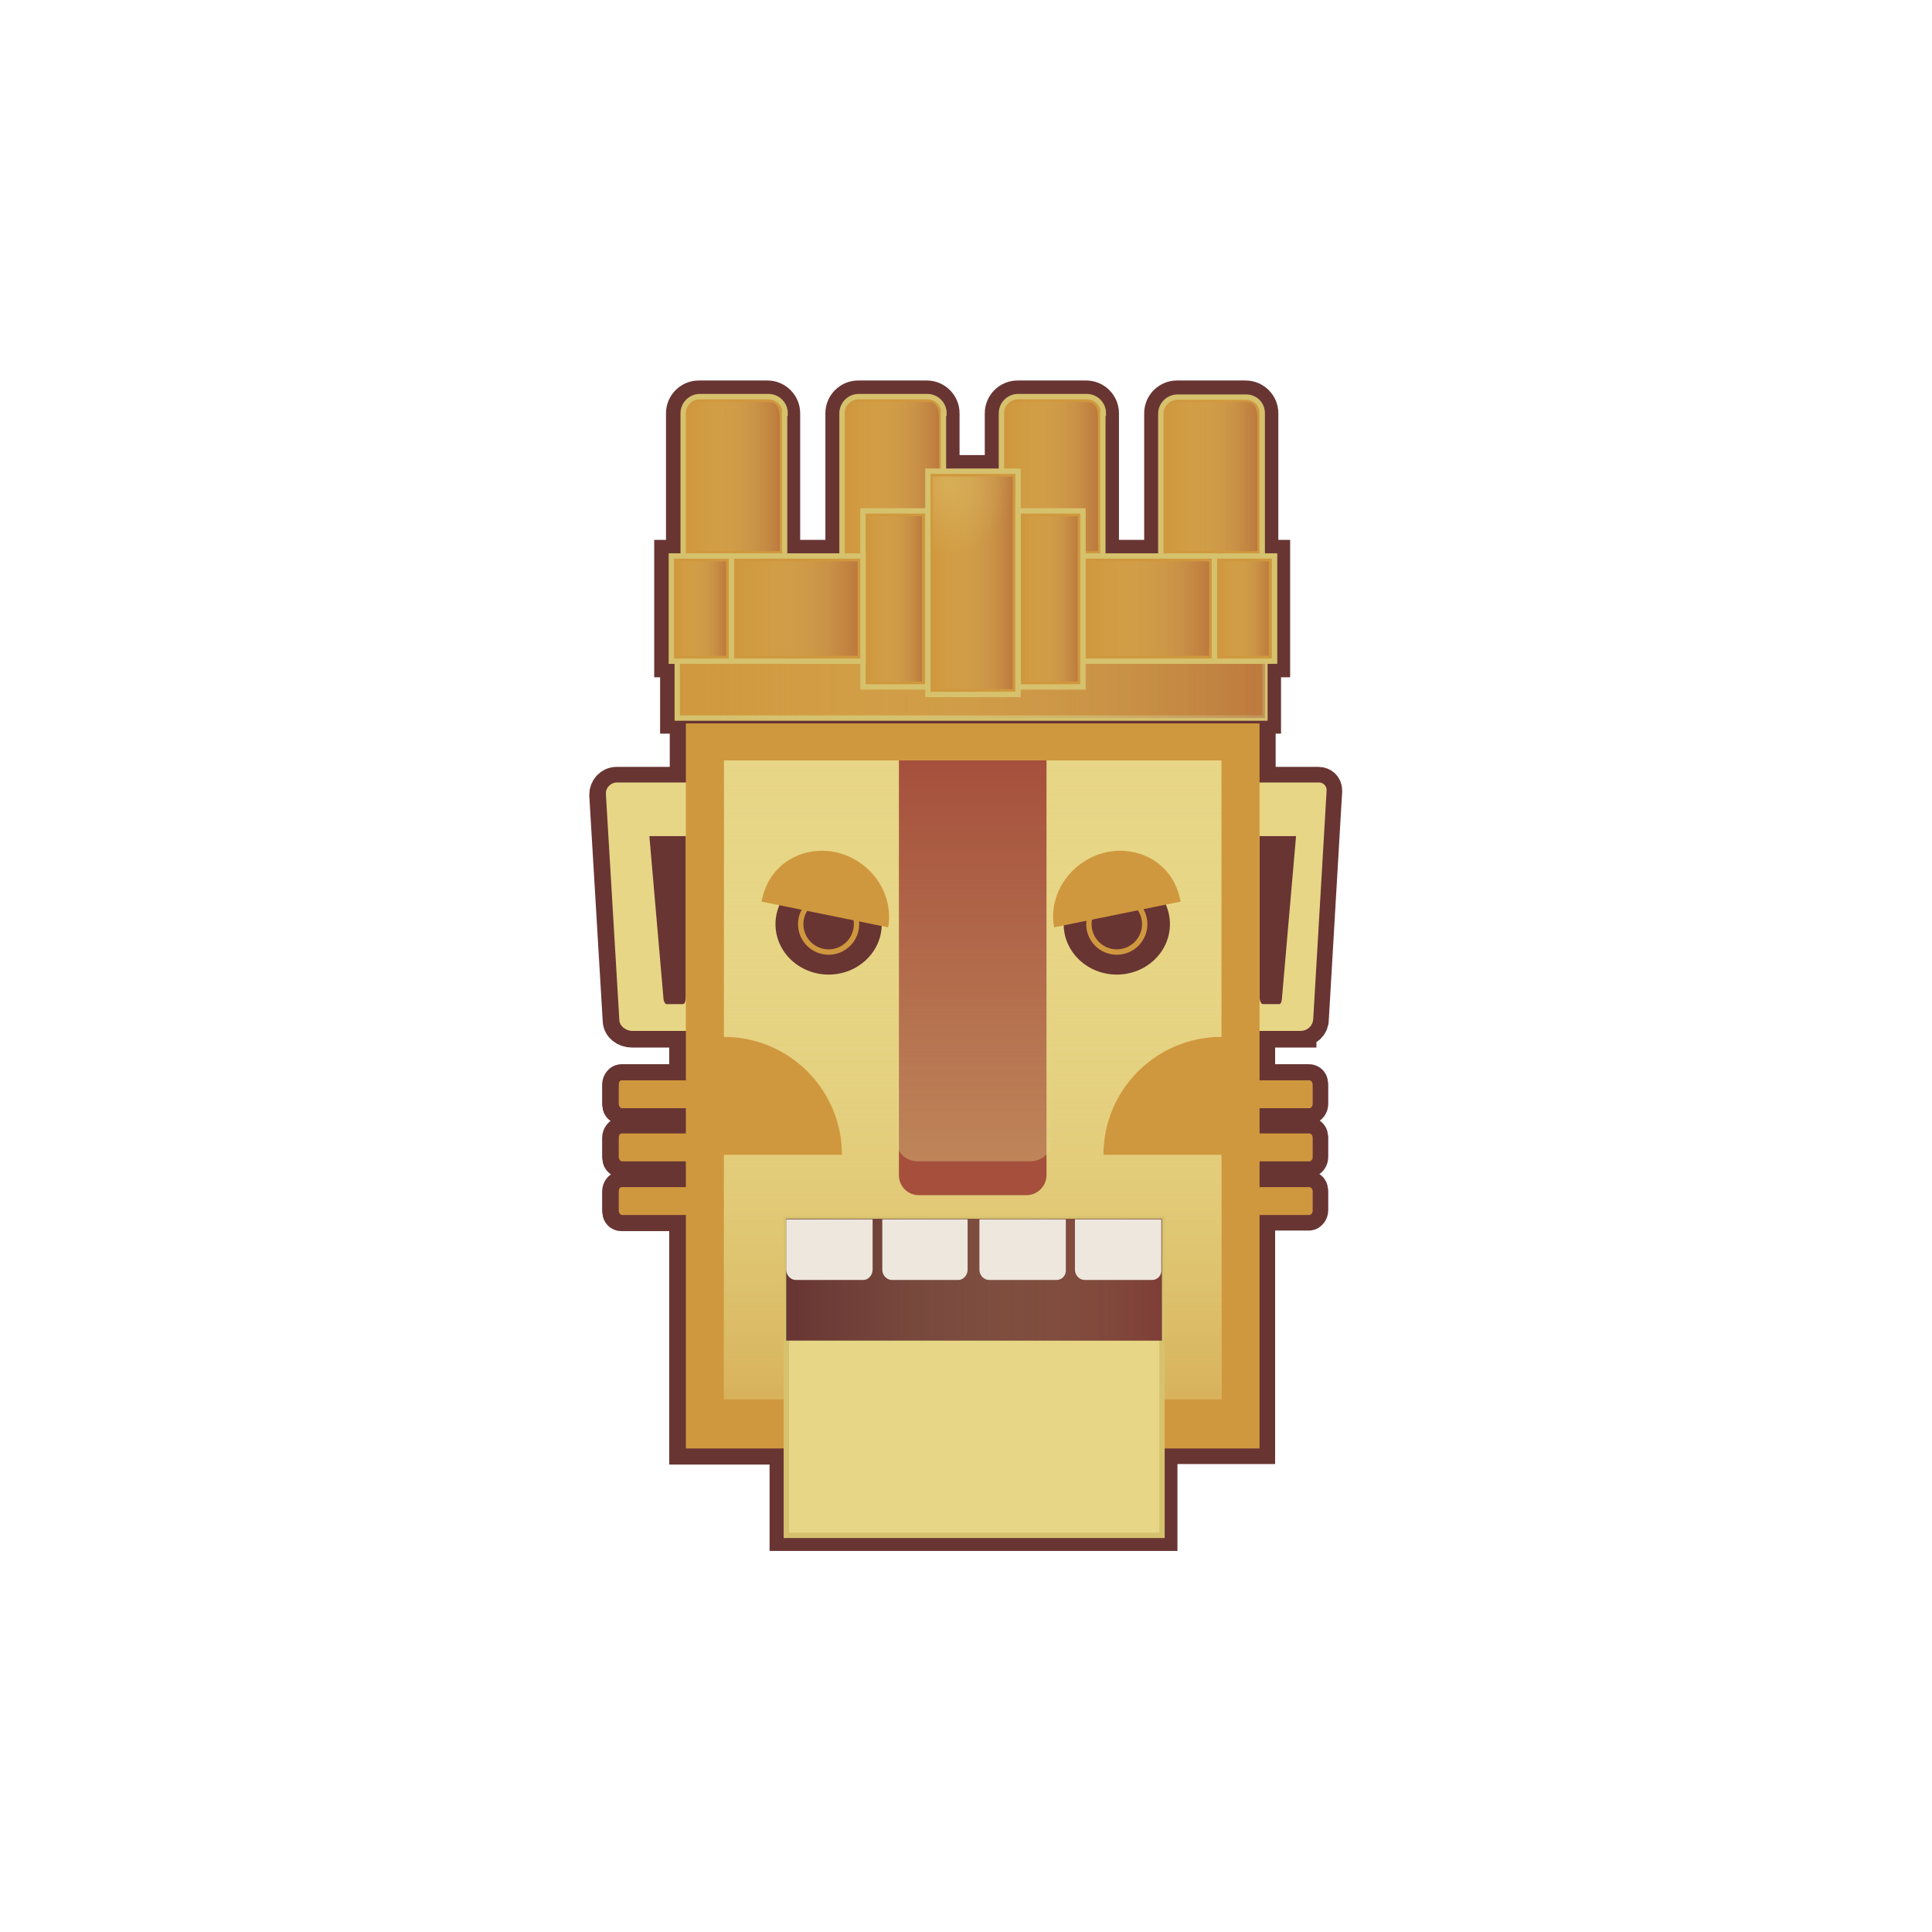 <svg xmlns="http://www.w3.org/2000/svg" xmlns:xlink="http://www.w3.org/1999/xlink" id="Layer_1" x="0px" y="0px" viewBox="0 0 360 360" style="enable-background:new 0 0 360 360;" xml:space="preserve"><style type="text/css">	.st0{fill:none;stroke:#683533;stroke-width:6;stroke-linecap:square;stroke-miterlimit:10;}	.st1{fill:#E7D686;}	.st2{fill:#683533;}	.st3{fill:#D0983E;stroke:#D6C16D;stroke-miterlimit:10;}	.st4{fill:url(#SVGID_1_);}	.st5{fill:url(#SVGID_00000103944858770909263390000014334905802872697745_);}	.st6{fill:url(#SVGID_00000181046480846776732160000016801354728563163836_);}	.st7{fill:url(#SVGID_00000004534939449791240980000001051618750248240514_);}	.st8{fill:url(#SVGID_00000006702660967560601710000017858690094779792557_);}	.st9{fill:url(#SVGID_00000150789520331563995040000006497483833317960369_);}	.st10{fill:url(#SVGID_00000134944780622297968620000011447198336094366906_);}	.st11{fill:url(#SVGID_00000124848558013300757680000000590608708889472409_);}	.st12{fill:url(#SVGID_00000137839081669822531450000004248261922796115378_);}	.st13{fill:url(#SVGID_00000014606307131120177810000017372079512922459053_);}	.st14{fill:url(#SVGID_00000082346595355998300220000016801601734877593499_);}	.st15{fill:url(#SVGID_00000175314817251631757960000004926464041528352920_);}	.st16{fill:url(#SVGID_00000150097784108813954760000004828906398724525740_);}	.st17{fill:#D0983E;}	.st18{fill:url(#SVGID_00000117667405686729398290000011413010436836605594_);}	.st19{fill:#E7D685;stroke:#D6C26E;stroke-miterlimit:10;}	.st20{fill:#A54F3C;}	.st21{fill:url(#SVGID_00000072982566091266998450000014201889826992245409_);}	.st22{fill:#683533;stroke:#D0983E;stroke-miterlimit:10;}	.st23{fill:url(#SVGID_00000132799908244701993330000003346996424796266421_);}	.st24{fill:#EDE7DD;}</style><g>	<g>		<path class="st0" d="M242.3,192.1c1.3,0,2.3-1,2.3-2.1l2.5-42.7c0-0.8-0.6-1.4-1.4-1.4h-11v-11H127.8v11h-12.9   c-1.2,0-2.1,1-2.1,2.2l2.5,42c0,1.2,1.1,2.1,2.5,2.1h9.9v9.1h-11.9c-0.3,0-0.6,0.4-0.6,0.8v3.6c0,0.5,0.2,0.8,0.6,0.8h11.9v4.7   h-11.9c-0.3,0-0.6,0.4-0.6,0.8v3.6c0,0.5,0.2,0.8,0.6,0.8h11.9v4.8h-11.9c-0.3,0-0.6,0.4-0.6,0.8v3.6c0,0.5,0.2,0.8,0.6,0.8h11.9   v43.5h18.7V286h70v-16.2h18.2v-43.5h9.3c0.3,0,0.6-0.4,0.6-0.8V222c0-0.5-0.2-0.8-0.6-0.8h-9.3v-4.8h9.3c0.3,0,0.6-0.4,0.6-0.8   V212c0-0.5-0.2-0.8-0.6-0.8h-9.3v-4.7h9.3c0.3,0,0.6-0.4,0.6-0.8v-3.6c0-0.5-0.2-0.8-0.6-0.8h-9.3v-9.1H242.3z"></path>		<path class="st0" d="M126.2,133.7h109.5v-10.5h1.7v-19.6h-2.2V77c0-1.7-1.4-3.1-3.1-3.1h-12.8c-1.7,0-3.1,1.4-3.1,3.1v26.6h-10.7   V77c0-1.7-1.4-3.1-3.1-3.1h-12.8c-1.7,0-3.1,1.4-3.1,3.1v10.8h-10.7V77c0-1.7-1.4-3.1-3.1-3.1h-12.8c-1.7,0-3.1,1.4-3.1,3.1v26.6   h-10.7V77c0-1.7-1.4-3.1-3.1-3.1h-12.8c-1.7,0-3.1,1.4-3.1,3.1v26.6h-2.2v19.6h1.1V133.7z"></path>	</g>	<path class="st1" d="M242.3,192.1H230c-1.3,0-2.3-1-2.3-2.1v-42.8c0-0.7,0.6-1.4,1.4-1.4h16.7c0.8,0,1.4,0.7,1.4,1.4l-2.5,42.7  C244.6,191.2,243.6,192.1,242.3,192.1z"></path>	<path class="st2" d="M238.4,187.1h-3.1c-0.3,0-0.6-0.6-0.6-1.4v-29.9h6.8l-2.6,29.9C238.9,186.4,238.7,187.1,238.4,187.1z"></path>	<path class="st1" d="M131.5,192.1h-13.6c-1.4,0-2.5-1-2.5-2.1l-2.5-42c-0.1-1.2,0.9-2.2,2.1-2.2h17c1.1,0,2.1,0.9,2.1,2.1V190  C134,191.2,132.9,192.1,131.5,192.1z"></path>	<path class="st2" d="M127.3,187.1h-3.1c-0.3,0-0.6-0.6-0.6-1.4l-2.6-29.9h6.8v29.9C127.8,186.4,127.6,187.1,127.3,187.1z"></path>	<g>		<path class="st3" d="M175.9,77c0-1.7-1.4-3.1-3.1-3.1h-12.8c-1.7,0-3.1,1.4-3.1,3.1v26.6h18.9V77z"></path>		<path class="st3" d="M146.3,77c0-1.7-1.4-3.1-3.1-3.1h-12.8c-1.7,0-3.1,1.4-3.1,3.1v26.6h18.9V77z"></path>		<path class="st3" d="M205.6,77c0-1.7-1.4-3.1-3.1-3.1h-12.8c-1.7,0-3.1,1.4-3.1,3.1v26.6h18.9V77z"></path>		<path class="st3" d="M232.2,74h-12.8c-1.7,0-3.1,1.4-3.1,3.1v26.6h18.9V77C235.2,75.3,233.9,74,232.2,74z"></path>	</g>	<rect x="126.2" y="116.5" class="st3" width="109.5" height="17.3"></rect>	<linearGradient id="SVGID_1_" gradientUnits="userSpaceOnUse" x1="126.238" y1="125.103" x2="235.781" y2="125.103">		<stop offset="0" style="stop-color:#E5D584;stop-opacity:0"></stop>		<stop offset="0.151" style="stop-color:#E2D182;stop-opacity:6.059198e-02"></stop>		<stop offset="0.305" style="stop-color:#DBC47B;stop-opacity:0.122"></stop>		<stop offset="0.46" style="stop-color:#D1B271;stop-opacity:0.184"></stop>		<stop offset="0.616" style="stop-color:#C59964;stop-opacity:0.246"></stop>		<stop offset="0.772" style="stop-color:#B77D55;stop-opacity:0.309"></stop>		<stop offset="0.927" style="stop-color:#A75D45;stop-opacity:0.371"></stop>		<stop offset="1" style="stop-color:#9F4C3D;stop-opacity:0.4"></stop>	</linearGradient>	<rect x="126.2" y="116.5" class="st4" width="109.5" height="17.3"></rect>			<linearGradient id="SVGID_00000105400957653353111880000003518377846080284554_" gradientUnits="userSpaceOnUse" x1="157.99" y1="88.778" x2="174.955" y2="88.778">		<stop offset="0" style="stop-color:#E5D584;stop-opacity:0"></stop>		<stop offset="0.151" style="stop-color:#E2D182;stop-opacity:6.059198e-02"></stop>		<stop offset="0.305" style="stop-color:#DBC47B;stop-opacity:0.122"></stop>		<stop offset="0.46" style="stop-color:#D1B271;stop-opacity:0.184"></stop>		<stop offset="0.616" style="stop-color:#C59964;stop-opacity:0.246"></stop>		<stop offset="0.772" style="stop-color:#B77D55;stop-opacity:0.309"></stop>		<stop offset="0.927" style="stop-color:#A75D45;stop-opacity:0.371"></stop>		<stop offset="1" style="stop-color:#9F4C3D;stop-opacity:0.4"></stop>	</linearGradient>	<path style="fill:url(#SVGID_00000105400957653353111880000003518377846080284554_);" d="M175,77.8c0-1.6-0.5-2.9-2-2.9h-12.8  c-1.5,0-2.2,1.3-2.2,2.9v24.9h17V77.8z"></path>			<linearGradient id="SVGID_00000158738939780765926550000003315676093551402414_" gradientUnits="userSpaceOnUse" x1="187.639" y1="88.778" x2="204.604" y2="88.778">		<stop offset="0" style="stop-color:#E5D584;stop-opacity:0"></stop>		<stop offset="0.151" style="stop-color:#E2D182;stop-opacity:6.059198e-02"></stop>		<stop offset="0.305" style="stop-color:#DBC47B;stop-opacity:0.122"></stop>		<stop offset="0.46" style="stop-color:#D1B271;stop-opacity:0.184"></stop>		<stop offset="0.616" style="stop-color:#C59964;stop-opacity:0.246"></stop>		<stop offset="0.772" style="stop-color:#B77D55;stop-opacity:0.309"></stop>		<stop offset="0.927" style="stop-color:#A75D45;stop-opacity:0.371"></stop>		<stop offset="1" style="stop-color:#9F4C3D;stop-opacity:0.4"></stop>	</linearGradient>	<path style="fill:url(#SVGID_00000158738939780765926550000003315676093551402414_);" d="M204.6,77.8c0-1.6-0.5-2.9-2-2.9h-12.8  c-1.5,0-2.2,1.3-2.2,2.9v24.9h17V77.8z"></path>			<linearGradient id="SVGID_00000026857386620930286570000010550568052650941607_" gradientUnits="userSpaceOnUse" x1="217.289" y1="88.778" x2="234.253" y2="88.778">		<stop offset="0" style="stop-color:#E5D584;stop-opacity:0"></stop>		<stop offset="0.151" style="stop-color:#E2D182;stop-opacity:6.059198e-02"></stop>		<stop offset="0.305" style="stop-color:#DBC47B;stop-opacity:0.122"></stop>		<stop offset="0.46" style="stop-color:#D1B271;stop-opacity:0.184"></stop>		<stop offset="0.616" style="stop-color:#C59964;stop-opacity:0.246"></stop>		<stop offset="0.772" style="stop-color:#B77D55;stop-opacity:0.309"></stop>		<stop offset="0.927" style="stop-color:#A75D45;stop-opacity:0.371"></stop>		<stop offset="1" style="stop-color:#9F4C3D;stop-opacity:0.4"></stop>	</linearGradient>	<path style="fill:url(#SVGID_00000026857386620930286570000010550568052650941607_);" d="M234.3,77.8c0-1.6-0.5-2.9-2-2.9h-12.8  c-1.5,0-2.2,1.3-2.2,2.9v24.9h17V77.8z"></path>	<rect x="160.8" y="95.2" class="st3" width="12.1" height="32.8"></rect>	<rect x="189.7" y="95.2" class="st3" width="12.1" height="32.8"></rect>	<rect x="172.9" y="87.8" class="st3" width="16.8" height="41.6"></rect>	<rect x="136.3" y="103.6" class="st3" width="24.5" height="19.6"></rect>	<rect x="201.8" y="103.6" class="st3" width="24.5" height="19.6"></rect>	<rect x="226.3" y="103.6" class="st3" width="11.2" height="19.6"></rect>	<rect x="125.1" y="103.6" class="st3" width="11.2" height="19.6"></rect>			<linearGradient id="SVGID_00000010303532501543022560000013476021153075517332_" gradientUnits="userSpaceOnUse" x1="128.341" y1="88.781" x2="145.305" y2="88.781">		<stop offset="0" style="stop-color:#E5D584;stop-opacity:0"></stop>		<stop offset="0.151" style="stop-color:#E2D182;stop-opacity:6.059198e-02"></stop>		<stop offset="0.305" style="stop-color:#DBC47B;stop-opacity:0.122"></stop>		<stop offset="0.46" style="stop-color:#D1B271;stop-opacity:0.184"></stop>		<stop offset="0.616" style="stop-color:#C59964;stop-opacity:0.246"></stop>		<stop offset="0.772" style="stop-color:#B77D55;stop-opacity:0.309"></stop>		<stop offset="0.927" style="stop-color:#A75D45;stop-opacity:0.371"></stop>		<stop offset="1" style="stop-color:#9F4C3D;stop-opacity:0.4"></stop>	</linearGradient>	<path style="fill:url(#SVGID_00000010303532501543022560000013476021153075517332_);" d="M145.3,77.8c0-1.6-0.5-2.9-2-2.9h-12.8  c-1.5,0-2.2,1.3-2.2,2.9v24.9h17V77.8z"></path>			<linearGradient id="SVGID_00000134943008693678472240000017526216629986791310_" gradientUnits="userSpaceOnUse" x1="161.601" y1="111.632" x2="171.851" y2="111.632">		<stop offset="0" style="stop-color:#E5D584;stop-opacity:0"></stop>		<stop offset="0.151" style="stop-color:#E2D182;stop-opacity:6.059198e-02"></stop>		<stop offset="0.305" style="stop-color:#DBC47B;stop-opacity:0.122"></stop>		<stop offset="0.46" style="stop-color:#D1B271;stop-opacity:0.184"></stop>		<stop offset="0.616" style="stop-color:#C59964;stop-opacity:0.246"></stop>		<stop offset="0.772" style="stop-color:#B77D55;stop-opacity:0.309"></stop>		<stop offset="0.927" style="stop-color:#A75D45;stop-opacity:0.371"></stop>		<stop offset="1" style="stop-color:#9F4C3D;stop-opacity:0.4"></stop>	</linearGradient>			<rect x="161.6" y="96.2" style="fill:url(#SVGID_00000134943008693678472240000017526216629986791310_);" width="10.2" height="30.8"></rect>			<linearGradient id="SVGID_00000090282440590634619500000006492920760686651574_" gradientUnits="userSpaceOnUse" x1="190.601" y1="111.632" x2="200.851" y2="111.632">		<stop offset="0" style="stop-color:#E5D584;stop-opacity:0"></stop>		<stop offset="0.151" style="stop-color:#E2D182;stop-opacity:6.059198e-02"></stop>		<stop offset="0.305" style="stop-color:#DBC47B;stop-opacity:0.122"></stop>		<stop offset="0.46" style="stop-color:#D1B271;stop-opacity:0.184"></stop>		<stop offset="0.616" style="stop-color:#C59964;stop-opacity:0.246"></stop>		<stop offset="0.772" style="stop-color:#B77D55;stop-opacity:0.309"></stop>		<stop offset="0.927" style="stop-color:#A75D45;stop-opacity:0.371"></stop>		<stop offset="1" style="stop-color:#9F4C3D;stop-opacity:0.4"></stop>	</linearGradient>			<rect x="190.6" y="96.2" style="fill:url(#SVGID_00000090282440590634619500000006492920760686651574_);" width="10.2" height="30.8"></rect>			<linearGradient id="SVGID_00000096060388954090210360000016505496542731148974_" gradientUnits="userSpaceOnUse" x1="173.809" y1="108.591" x2="188.726" y2="108.591">		<stop offset="0" style="stop-color:#E5D584;stop-opacity:0"></stop>		<stop offset="0.151" style="stop-color:#E2D182;stop-opacity:6.059198e-02"></stop>		<stop offset="0.305" style="stop-color:#DBC47B;stop-opacity:0.122"></stop>		<stop offset="0.46" style="stop-color:#D1B271;stop-opacity:0.184"></stop>		<stop offset="0.616" style="stop-color:#C59964;stop-opacity:0.246"></stop>		<stop offset="0.772" style="stop-color:#B77D55;stop-opacity:0.309"></stop>		<stop offset="0.927" style="stop-color:#A75D45;stop-opacity:0.371"></stop>		<stop offset="1" style="stop-color:#9F4C3D;stop-opacity:0.4"></stop>	</linearGradient>			<rect x="173.8" y="88.8" style="fill:url(#SVGID_00000096060388954090210360000016505496542731148974_);" width="14.9" height="39.6"></rect>			<radialGradient id="SVGID_00000160162721504644216960000016899193413983613094_" cx="176.267" cy="90.424" r="12.985" gradientUnits="userSpaceOnUse">		<stop offset="0" style="stop-color:#E5D584;stop-opacity:0.3"></stop>		<stop offset="1" style="stop-color:#E5D584;stop-opacity:0"></stop>	</radialGradient>			<rect x="173.8" y="88.8" style="fill:url(#SVGID_00000160162721504644216960000016899193413983613094_);" width="14.9" height="39.6"></rect>			<linearGradient id="SVGID_00000122696038326194195540000014548115973369914814_" gradientUnits="userSpaceOnUse" x1="137.267" y1="113.424" x2="159.809" y2="113.424">		<stop offset="0" style="stop-color:#E5D584;stop-opacity:0"></stop>		<stop offset="0.151" style="stop-color:#E2D182;stop-opacity:6.059198e-02"></stop>		<stop offset="0.305" style="stop-color:#DBC47B;stop-opacity:0.122"></stop>		<stop offset="0.46" style="stop-color:#D1B271;stop-opacity:0.184"></stop>		<stop offset="0.616" style="stop-color:#C59964;stop-opacity:0.246"></stop>		<stop offset="0.772" style="stop-color:#B77D55;stop-opacity:0.309"></stop>		<stop offset="0.927" style="stop-color:#A75D45;stop-opacity:0.371"></stop>		<stop offset="1" style="stop-color:#9F4C3D;stop-opacity:0.4"></stop>	</linearGradient>			<rect x="137.3" y="104.6" style="fill:url(#SVGID_00000122696038326194195540000014548115973369914814_);" width="22.5" height="17.6"></rect>			<linearGradient id="SVGID_00000033357952668549503860000004649277526013869468_" gradientUnits="userSpaceOnUse" x1="202.726" y1="113.424" x2="225.309" y2="113.424">		<stop offset="0" style="stop-color:#E5D584;stop-opacity:0"></stop>		<stop offset="0.151" style="stop-color:#E2D182;stop-opacity:6.059198e-02"></stop>		<stop offset="0.305" style="stop-color:#DBC47B;stop-opacity:0.122"></stop>		<stop offset="0.46" style="stop-color:#D1B271;stop-opacity:0.184"></stop>		<stop offset="0.616" style="stop-color:#C59964;stop-opacity:0.246"></stop>		<stop offset="0.772" style="stop-color:#B77D55;stop-opacity:0.309"></stop>		<stop offset="0.927" style="stop-color:#A75D45;stop-opacity:0.371"></stop>		<stop offset="1" style="stop-color:#9F4C3D;stop-opacity:0.4"></stop>	</linearGradient>			<rect x="202.7" y="104.6" style="fill:url(#SVGID_00000033357952668549503860000004649277526013869468_);" width="22.6" height="17.6"></rect>			<linearGradient id="SVGID_00000104678695641439430810000004928122516952189110_" gradientUnits="userSpaceOnUse" x1="227.226" y1="113.424" x2="236.47" y2="113.424">		<stop offset="0" style="stop-color:#E5D584;stop-opacity:0"></stop>		<stop offset="0.151" style="stop-color:#E2D182;stop-opacity:6.059198e-02"></stop>		<stop offset="0.305" style="stop-color:#DBC47B;stop-opacity:0.122"></stop>		<stop offset="0.46" style="stop-color:#D1B271;stop-opacity:0.184"></stop>		<stop offset="0.616" style="stop-color:#C59964;stop-opacity:0.246"></stop>		<stop offset="0.772" style="stop-color:#B77D55;stop-opacity:0.309"></stop>		<stop offset="0.927" style="stop-color:#A75D45;stop-opacity:0.371"></stop>		<stop offset="1" style="stop-color:#9F4C3D;stop-opacity:0.4"></stop>	</linearGradient>			<rect x="227.2" y="104.6" style="fill:url(#SVGID_00000104678695641439430810000004928122516952189110_);" width="9.2" height="17.6"></rect>			<linearGradient id="SVGID_00000108275124433233023140000004575576263326592945_" gradientUnits="userSpaceOnUse" x1="125.976" y1="113.424" x2="135.267" y2="113.424">		<stop offset="0" style="stop-color:#E5D584;stop-opacity:0"></stop>		<stop offset="0.151" style="stop-color:#E2D182;stop-opacity:6.059198e-02"></stop>		<stop offset="0.305" style="stop-color:#DBC47B;stop-opacity:0.122"></stop>		<stop offset="0.46" style="stop-color:#D1B271;stop-opacity:0.184"></stop>		<stop offset="0.616" style="stop-color:#C59964;stop-opacity:0.246"></stop>		<stop offset="0.772" style="stop-color:#B77D55;stop-opacity:0.309"></stop>		<stop offset="0.927" style="stop-color:#A75D45;stop-opacity:0.371"></stop>		<stop offset="1" style="stop-color:#9F4C3D;stop-opacity:0.4"></stop>	</linearGradient>			<rect x="126" y="104.6" style="fill:url(#SVGID_00000108275124433233023140000004575576263326592945_);" width="9.3" height="17.6"></rect>	<path class="st17" d="M244,226.4H115.9c-0.3,0-0.6-0.4-0.6-0.8V222c0-0.5,0.2-0.8,0.6-0.8H244c0.3,0,0.6,0.4,0.6,0.8v3.6  C244.6,226,244.3,226.4,244,226.4z"></path>	<path class="st17" d="M244,216.4H115.9c-0.3,0-0.6-0.4-0.6-0.8V212c0-0.5,0.2-0.8,0.6-0.8H244c0.3,0,0.6,0.4,0.6,0.8v3.6  C244.6,216,244.3,216.4,244,216.4z"></path>	<path class="st17" d="M244,206.5H115.9c-0.3,0-0.6-0.4-0.6-0.8v-3.6c0-0.5,0.2-0.8,0.6-0.8H244c0.3,0,0.6,0.4,0.6,0.8v3.6  C244.6,206.1,244.3,206.5,244,206.5z"></path>	<rect x="127.8" y="134.8" class="st17" width="106.9" height="135.1"></rect>	<path class="st1" d="M134.9,141.7v43.9v7.5v0.1c12.2,0,22,9.9,22,22h-22v45.5h22v9.2h47.2v-9.2h23.5v-45.5h-22c0-12.2,9.9-22,22-22  v-0.1v-7.5v-43.9H134.9z"></path>			<linearGradient id="SVGID_00000157997148148723506780000000007281046380314257_" gradientUnits="userSpaceOnUse" x1="181.252" y1="141.684" x2="181.252" y2="269.882">		<stop offset="0" style="stop-color:#E5D584;stop-opacity:0"></stop>		<stop offset="0.22" style="stop-color:#E4D280;stop-opacity:0.154"></stop>		<stop offset="0.443" style="stop-color:#E0C875;stop-opacity:0.31"></stop>		<stop offset="0.668" style="stop-color:#D9B862;stop-opacity:0.468"></stop>		<stop offset="0.893" style="stop-color:#D1A248;stop-opacity:0.625"></stop>		<stop offset="1" style="stop-color:#CD963C;stop-opacity:0.7"></stop>	</linearGradient>	<path style="fill:url(#SVGID_00000157997148148723506780000000007281046380314257_);" d="M134.9,141.7v43.9v7.5v0.1  c12.2,0,22,9.9,22,22h-22v45.5h22v9.2h47.2v-9.2h23.5v-45.5h-22c0-12.2,9.9-22,22-22v-0.1v-7.5v-43.9H134.9z"></path>			<rect x="152" y="221.6" transform="matrix(1.666939e-11 -1 1 1.666939e-11 -75.078 438.087)" class="st19" width="58.9" height="70"></rect>	<path class="st20" d="M191.3,222.7h-20.1c-2.1,0-3.7-1.7-3.7-3.7v-77.3H195V219C195,221,193.3,222.7,191.3,222.7z"></path>			<linearGradient id="SVGID_00000126302197880097669860000016254842046121509551_" gradientUnits="userSpaceOnUse" x1="186.551" y1="216.385" x2="186.551" y2="140.15" gradientTransform="matrix(1.046 0 0 1 -13.648 0)">		<stop offset="0" style="stop-color:#E5D584;stop-opacity:0.4"></stop>		<stop offset="1" style="stop-color:#E5D584;stop-opacity:0"></stop>	</linearGradient>	<path style="fill:url(#SVGID_00000126302197880097669860000016254842046121509551_);" d="M192,216.4h-21c-2.1,0-3.9-1.6-3.9-3.5  v-72.7h28.8v72.7C195.9,214.8,194.1,216.4,192,216.4z"></path>	<g>		<ellipse class="st2" cx="208.1" cy="172.2" rx="9.9" ry="9.4"></ellipse>		<circle class="st22" cx="208.1" cy="172.2" r="5.2"></circle>	</g>	<ellipse class="st2" cx="154.4" cy="172.2" rx="9.9" ry="9.4"></ellipse>	<circle class="st22" cx="154.4" cy="172.2" r="5.2"></circle>	<rect x="146.5" y="227.1" class="st2" width="70" height="22.7"></rect>			<linearGradient id="SVGID_00000059275481102841364100000011338760951242003350_" gradientUnits="userSpaceOnUse" x1="146.501" y1="238.487" x2="216.509" y2="238.487">		<stop offset="0" style="stop-color:#E5D584;stop-opacity:0"></stop>		<stop offset="0.151" style="stop-color:#E2D182;stop-opacity:6.059198e-02"></stop>		<stop offset="0.305" style="stop-color:#DBC47B;stop-opacity:0.122"></stop>		<stop offset="0.46" style="stop-color:#D1B271;stop-opacity:0.184"></stop>		<stop offset="0.616" style="stop-color:#C59964;stop-opacity:0.246"></stop>		<stop offset="0.772" style="stop-color:#B77D55;stop-opacity:0.309"></stop>		<stop offset="0.927" style="stop-color:#A75D45;stop-opacity:0.371"></stop>		<stop offset="1" style="stop-color:#9F4C3D;stop-opacity:0.4"></stop>	</linearGradient>			<rect x="146.5" y="227.1" style="fill:url(#SVGID_00000059275481102841364100000011338760951242003350_);" width="70" height="22.7"></rect>	<path class="st24" d="M214.7,238.5h-12.6c-1,0-1.8-0.9-1.8-1.9v-9.4h16.1v9.4C216.5,237.6,215.7,238.5,214.7,238.5z"></path>	<path class="st24" d="M196.9,238.5h-12.6c-1,0-1.8-0.9-1.8-1.9v-9.4h16.1v9.4C198.7,237.6,197.9,238.5,196.9,238.5z"></path>	<path class="st24" d="M178.6,238.5h-12.4c-1,0-1.8-0.9-1.8-1.9v-9.4h15.9v9.4C180.3,237.6,179.5,238.5,178.6,238.5z"></path>	<path class="st24" d="M160.9,238.5h-12.6c-1,0-1.8-0.9-1.8-1.9v-9.4h16.1v9.4C162.6,237.6,161.8,238.5,160.9,238.5z"></path>	<path class="st17" d="M160,160.6c-5.6-3.7-13-2.3-16.4,3c-0.9,1.4-1.4,2.9-1.7,4.4l23.6,4.8C166.3,168.3,164.3,163.4,160,160.6z"></path>	<path class="st17" d="M201.9,160.6c5.6-3.7,13-2.3,16.4,3c0.9,1.4,1.4,2.9,1.7,4.4l-23.6,4.8C195.6,168.3,197.6,163.4,201.9,160.6z  "></path></g></svg>